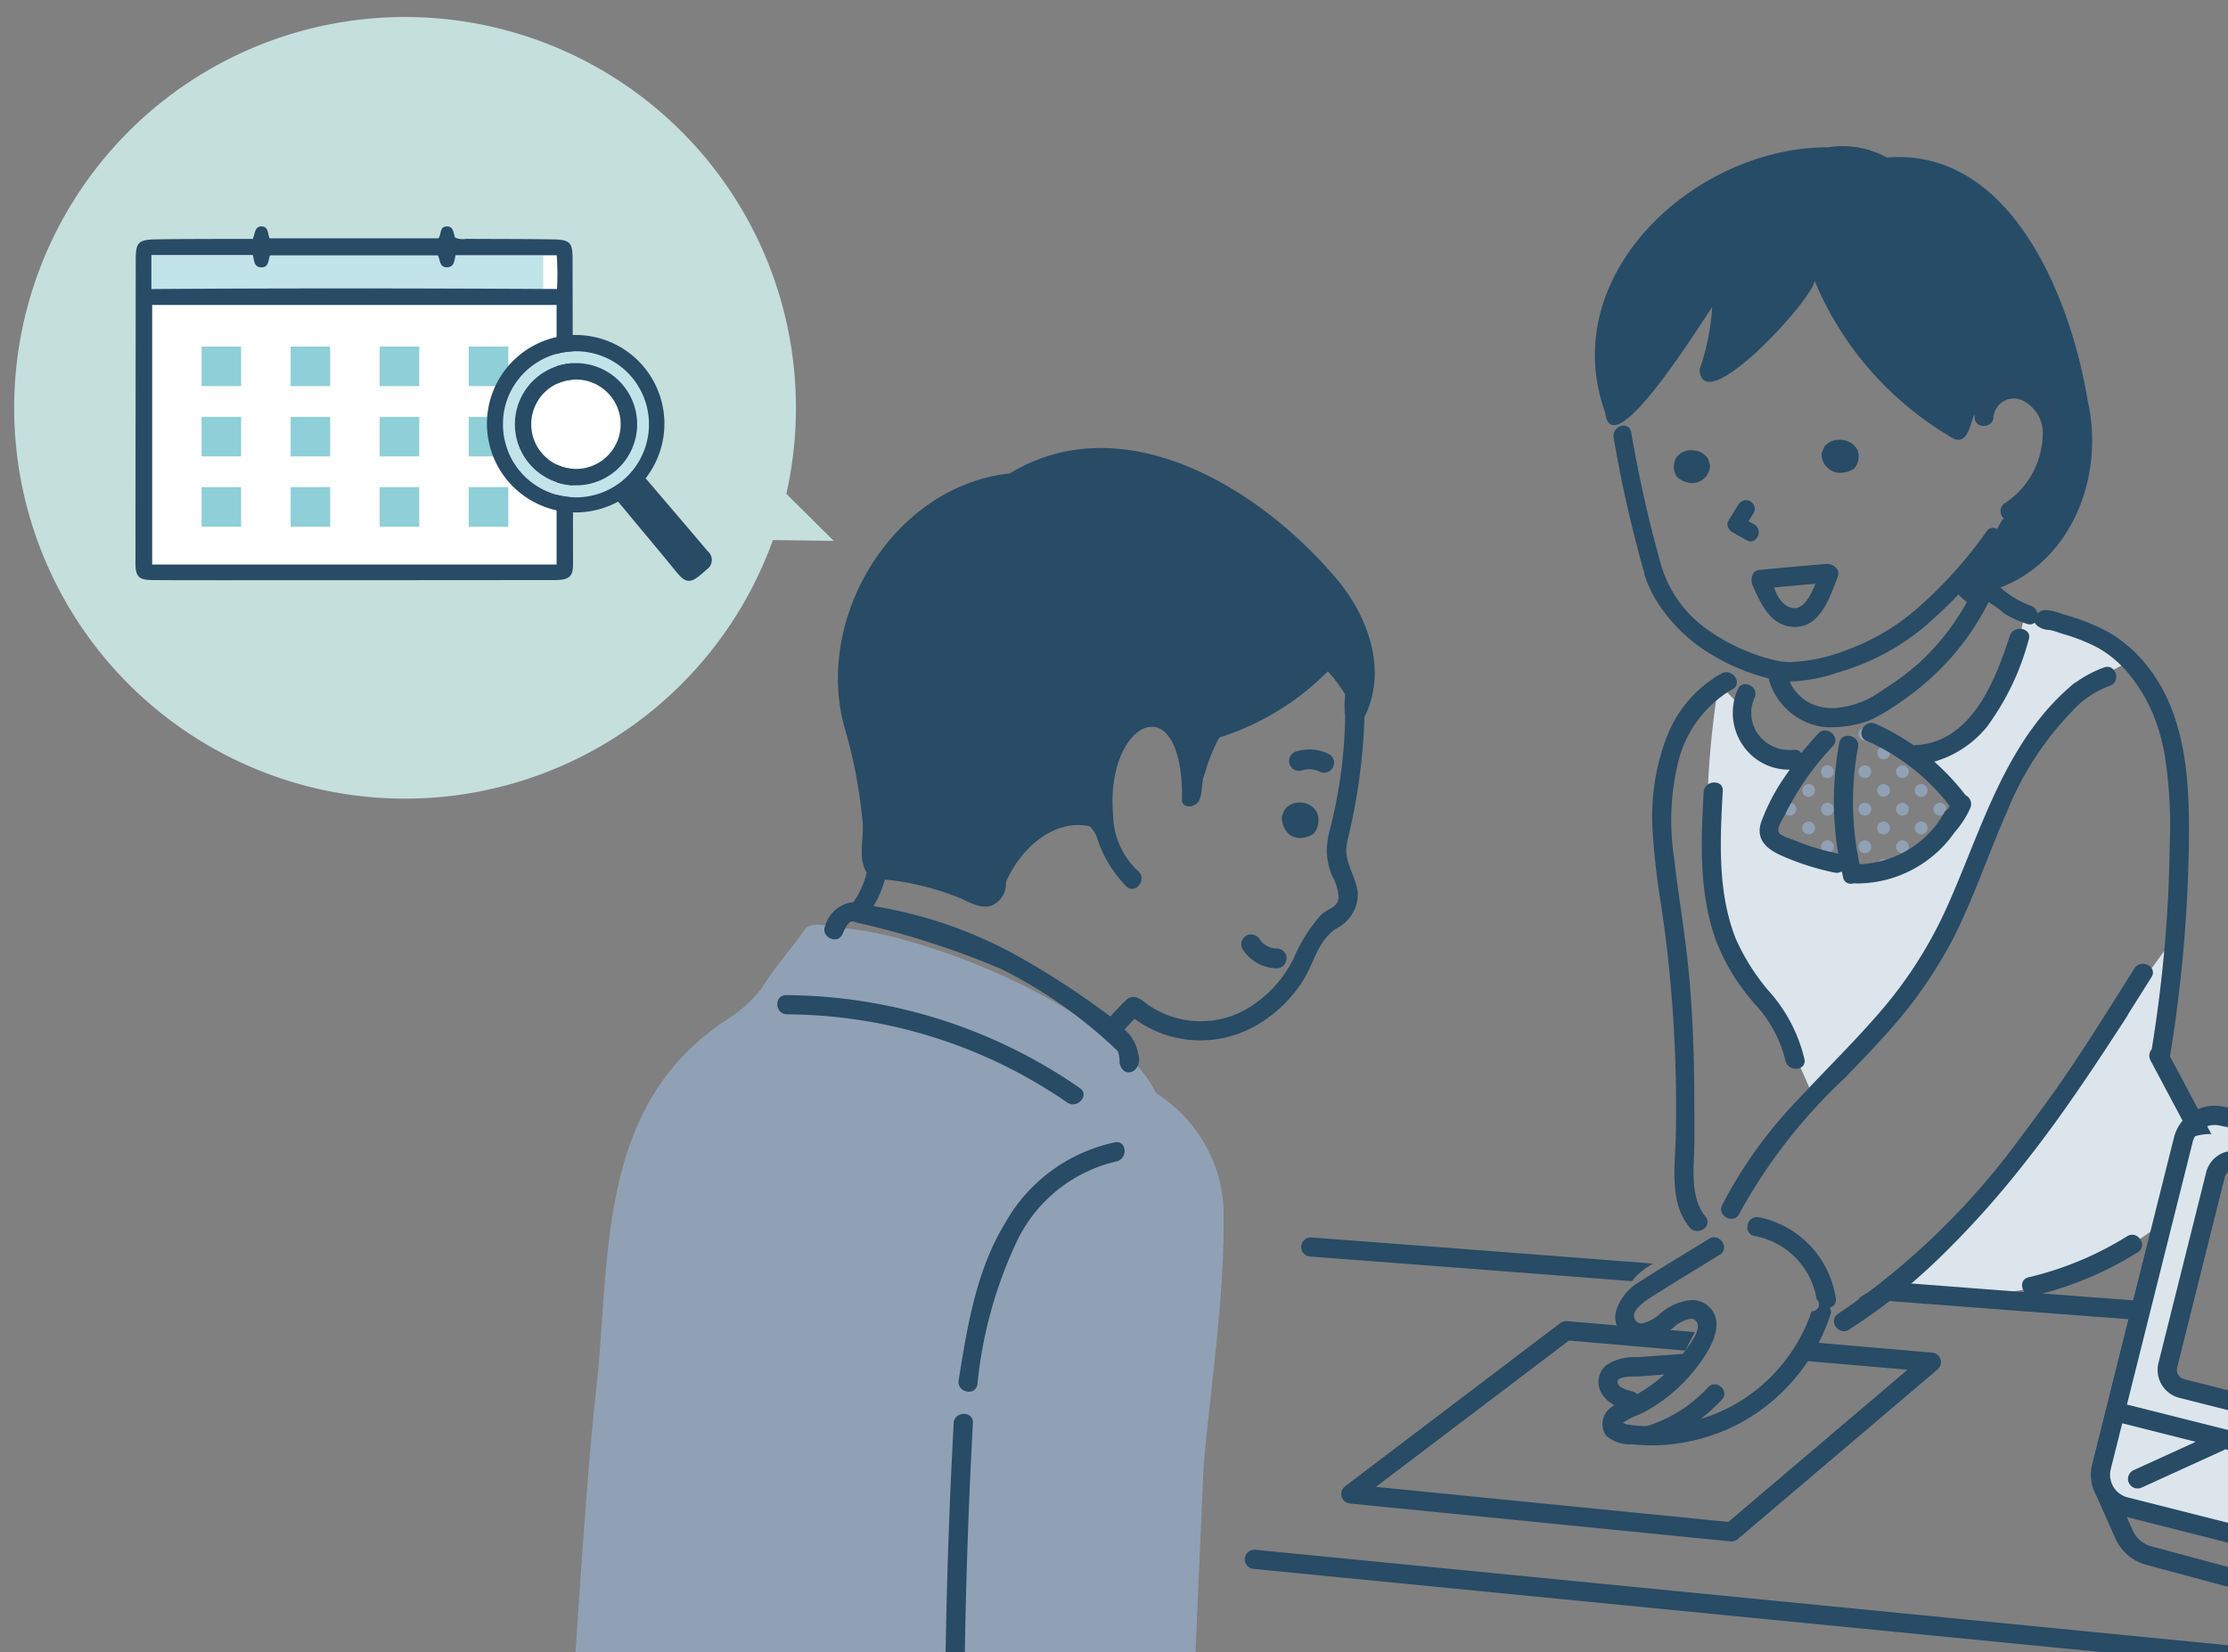<svg xmlns="http://www.w3.org/2000/svg" xmlns:xlink="http://www.w3.org/1999/xlink" width="120" height="89" viewBox="0 0 120 89">
  <rect x="0" y="0" width="120" height="89" fill="#808080" stroke="none"/>
  <defs>
    <clipPath id="clip-path">
      <rect id="長方形_767" data-name="長方形 767" width="120" height="89" transform="translate(103 92)" fill="none" stroke="#707070" stroke-width="1"/>
    </clipPath>
    <clipPath id="clip-path-2">
      <path id="パス_1082" data-name="パス 1082" d="M930.161,454.827l-3.25,4.943a5.157,5.157,0,0,0,4.24,1.572l.651.716a8.1,8.1,0,0,0,5.8-3.584l-5.062-4.325C932.792,454.428,931.328,453.557,930.161,454.827Z" transform="translate(-926.91 -454.113)" fill="none"/>
    </clipPath>
  </defs>
  <g id="マスクグループ_21" data-name="マスクグループ 21" transform="translate(-103 -92)" clip-path="url(#clip-path)">
    <g id="グループ_1114" data-name="グループ 1114" transform="translate(16894.518 -15473.322)">
      <g id="カラー" transform="translate(-16761.254 15573.194)">
        <path id="パス_1032" data-name="パス 1032" d="M272.965,590.612a7.791,7.791,0,0,0-3.633-6.187c-2.1-4.377-11.969-8.419-16.7-8.885-.554-.015-1.752-.431-2.177.008-.764,1.1-1.707,2.124-2.4,3.269a7.254,7.254,0,0,1-1.776,1.6c-6.965,4.507-6.35,12.382-7.065,19.652-.706,5.917-1.415,19.361-1.888,25.454h33.651l.909-20.934C272.283,599.935,273.051,595.3,272.965,590.612Z" transform="translate(-237.328 -533.404)" fill="#90a1b5"/>
        <path id="パス_1033" data-name="パス 1033" d="M1134.2,686.417l-9.329-1.871a1.74,1.74,0,0,0-2.031,1.284l-4.409,17.617a1.772,1.772,0,0,0,1.283,2.147l9.485,2.4a1.894,1.894,0,0,0,2.234-1.432l4.135-18.117A1.677,1.677,0,0,0,1134.2,686.417Zm-2.21,2.823-2.409,10.555a1.1,1.1,0,0,1-1.3.834l-5.526-1.4a1.032,1.032,0,0,1-.748-1.251l2.568-10.263a1.013,1.013,0,0,1,1.183-.748l5.435,1.09A.978.978,0,0,1,1131.988,689.24Z" transform="translate(-1035.508 -632.12)" fill="#dce5ec"/>
        <g id="グループ_1040" data-name="グループ 1040" transform="translate(55.637 0)">
          <g id="グループ_973" data-name="グループ 973" transform="translate(6.051 25.043)">
            <path id="パス_1034" data-name="パス 1034" d="M1015.757,591.839c.257-1.4.233-3.748,1.525-4.511l-2.067-3.835.472-6.321c-.311.508-10.749,14.709-14.828,18.458,5.93,1.384,10.007-.01,14.878-3.672C1015.745,591.919,1015.75,591.879,1015.757,591.839Z" transform="translate(-990.732 -559.339)" fill="#dce5ec"/>
            <path id="パス_1035" data-name="パス 1035" d="M911.864,388.065c-.305-.031-1.214-.43-1.511-.49-.292.884-.62,3.852-1.667,4.7-1.109,1.756-3.033,3.216-4.82,2.85l2.857,3.038s-1.176,2.249-2.455,2.737-2.068,1.124-3.243.657-4.612-1.909-4.612-1.909l1.937-3.436-.711-.742a2.66,2.66,0,0,1-2.592-2.7l-1.24-1.293c-.541,3.31-1.621,12.682,1.6,16.152,1.571,1.313,3.509,6.167,3.509,6.167l6.15-7.015s5.388-12.388,6.788-13.789a18.933,18.933,0,0,1,4.158-2.734Z" transform="translate(-893.192 -387.575)" fill="#dce5ec"/>
          </g>
          <g id="グループ_1039" data-name="グループ 1039" transform="translate(9.223 31.301)">
            <g id="グループ_1038" data-name="グループ 1038">
              <g id="グループ_1037" data-name="グループ 1037" clip-path="url(#clip-path-2)">
                <g id="グループ_974" data-name="グループ 974" transform="translate(9.36 -1.643)">
                  <rect id="長方形_684" data-name="長方形 684" width="1.429" height="1.429" transform="translate(0 1.01) rotate(-45)" fill="none"/>
                  <path id="パス_1036" data-name="パス 1036" d="M1034.089,443.825a.344.344,0,1,1-.487,0A.345.345,0,0,1,1034.089,443.825Z" transform="translate(-1032.835 -443.058)" fill="#90a1b5"/>
                </g>
                <g id="グループ_975" data-name="グループ 975" transform="translate(10.37 -0.633)">
                  <rect id="長方形_685" data-name="長方形 685" width="1.429" height="1.429" transform="translate(0 1.01) rotate(-45)" fill="none"/>
                  <path id="パス_1037" data-name="パス 1037" d="M1044.831,454.567a.344.344,0,1,1-.487,0A.344.344,0,0,1,1044.831,454.567Z" transform="translate(-1043.577 -453.8)" fill="#90a1b5"/>
                </g>
                <g id="グループ_976" data-name="グループ 976" transform="translate(7.339 -1.643)">
                  <rect id="長方形_686" data-name="長方形 686" width="1.429" height="1.429" transform="translate(0 1.01) rotate(-45)" fill="none"/>
                  <path id="パス_1038" data-name="パス 1038" d="M1012.606,443.825a.344.344,0,1,1-.487,0A.344.344,0,0,1,1012.606,443.825Z" transform="translate(-1011.352 -443.058)" fill="#90a1b5"/>
                </g>
                <g id="グループ_977" data-name="グループ 977" transform="translate(8.349 -0.633)">
                  <rect id="長方形_687" data-name="長方形 687" width="1.429" height="1.429" transform="translate(0 1.01) rotate(-45)" fill="none"/>
                  <path id="パス_1039" data-name="パス 1039" d="M1023.347,454.567a.344.344,0,1,1-.487,0A.344.344,0,0,1,1023.347,454.567Z" transform="translate(-1022.094 -453.8)" fill="#90a1b5"/>
                </g>
                <g id="グループ_978" data-name="グループ 978" transform="translate(9.36 0.377)">
                  <rect id="長方形_688" data-name="長方形 688" width="1.429" height="1.429" transform="translate(0 1.01) rotate(-45)" fill="none"/>
                  <path id="パス_1040" data-name="パス 1040" d="M1034.089,465.309a.344.344,0,1,1-.487,0A.345.345,0,0,1,1034.089,465.309Z" transform="translate(-1032.835 -464.542)" fill="#90a1b5"/>
                </g>
                <g id="グループ_979" data-name="グループ 979" transform="translate(10.37 1.388)">
                  <rect id="長方形_689" data-name="長方形 689" width="1.429" height="1.429" transform="translate(0 1.01) rotate(-45)" fill="none"/>
                  <circle id="楕円形_208" data-name="楕円形 208" cx="0.344" cy="0.344" r="0.344" transform="translate(0.666 0.666)" fill="#90a1b5"/>
                </g>
                <g id="グループ_980" data-name="グループ 980" transform="translate(5.318 -1.643)">
                  <rect id="長方形_690" data-name="長方形 690" width="1.429" height="1.429" transform="translate(0 1.01) rotate(-45)" fill="none"/>
                  <path id="パス_1041" data-name="パス 1041" d="M991.122,443.825a.344.344,0,1,1-.487,0A.345.345,0,0,1,991.122,443.825Z" transform="translate(-989.868 -443.058)" fill="#90a1b5"/>
                </g>
                <g id="グループ_981" data-name="グループ 981" transform="translate(6.329 -0.633)">
                  <rect id="長方形_691" data-name="長方形 691" width="1.429" height="1.429" transform="translate(0 1.01) rotate(-45)" fill="none"/>
                  <path id="パス_1042" data-name="パス 1042" d="M1001.864,454.567a.344.344,0,1,1-.487,0A.344.344,0,0,1,1001.864,454.567Z" transform="translate(-1000.61 -453.8)" fill="#90a1b5"/>
                </g>
                <g id="グループ_982" data-name="グループ 982" transform="translate(7.339 0.377)">
                  <rect id="長方形_692" data-name="長方形 692" width="1.429" height="1.429" transform="translate(0 1.01) rotate(-45)" fill="none"/>
                  <path id="パス_1043" data-name="パス 1043" d="M1012.606,465.309a.344.344,0,1,1-.487,0A.344.344,0,0,1,1012.606,465.309Z" transform="translate(-1011.352 -464.542)" fill="#90a1b5"/>
                </g>
                <g id="グループ_983" data-name="グループ 983" transform="translate(8.349 1.388)">
                  <rect id="長方形_693" data-name="長方形 693" width="1.429" height="1.429" transform="translate(0 1.01) rotate(-45)" fill="none"/>
                  <circle id="楕円形_209" data-name="楕円形 209" cx="0.344" cy="0.344" r="0.344" transform="translate(0.666 0.666)" fill="#90a1b5"/>
                </g>
                <g id="グループ_984" data-name="グループ 984" transform="translate(9.36 2.398)">
                  <rect id="長方形_694" data-name="長方形 694" width="1.429" height="1.429" transform="translate(0 1.01) rotate(-45)" fill="none"/>
                  <path id="パス_1044" data-name="パス 1044" d="M1034.089,486.792a.344.344,0,1,1-.487,0A.345.345,0,0,1,1034.089,486.792Z" transform="translate(-1032.835 -486.025)" fill="#90a1b5"/>
                </g>
                <g id="グループ_985" data-name="グループ 985" transform="translate(10.37 3.408)">
                  <rect id="長方形_695" data-name="長方形 695" width="1.429" height="1.429" transform="translate(0 1.01) rotate(-45)" fill="none"/>
                  <path id="パス_1045" data-name="パス 1045" d="M1044.831,497.534a.344.344,0,1,1-.487,0A.344.344,0,0,1,1044.831,497.534Z" transform="translate(-1043.577 -496.767)" fill="#90a1b5"/>
                </g>
                <g id="グループ_986" data-name="グループ 986" transform="translate(3.298 -1.643)">
                  <rect id="長方形_696" data-name="長方形 696" width="1.429" height="1.429" transform="translate(0 1.01) rotate(-45)" fill="none"/>
                  <path id="パス_1046" data-name="パス 1046" d="M969.639,443.825a.344.344,0,1,1-.487,0A.344.344,0,0,1,969.639,443.825Z" transform="translate(-968.385 -443.058)" fill="#90a1b5"/>
                </g>
                <g id="グループ_987" data-name="グループ 987" transform="translate(4.308 -0.633)">
                  <rect id="長方形_697" data-name="長方形 697" width="1.429" height="1.429" transform="translate(0 1.01) rotate(-45)" fill="none"/>
                  <path id="パス_1047" data-name="パス 1047" d="M980.38,454.567a.344.344,0,1,1-.487,0A.345.345,0,0,1,980.38,454.567Z" transform="translate(-979.127 -453.8)" fill="#90a1b5"/>
                </g>
                <g id="グループ_988" data-name="グループ 988" transform="translate(5.318 0.377)">
                  <rect id="長方形_698" data-name="長方形 698" width="1.429" height="1.429" transform="matrix(0.707, -0.707, 0.707, 0.707, 0, 1.01)" fill="none"/>
                  <circle id="楕円形_210" data-name="楕円形 210" cx="0.344" cy="0.344" r="0.344" transform="translate(0.666 0.666)" fill="#90a1b5"/>
                </g>
                <g id="グループ_989" data-name="グループ 989" transform="translate(6.329 1.388)">
                  <rect id="長方形_699" data-name="長方形 699" width="1.429" height="1.429" transform="translate(0 1.01) rotate(-45)" fill="none"/>
                  <circle id="楕円形_211" data-name="楕円形 211" cx="0.344" cy="0.344" r="0.344" transform="translate(0.666 0.666)" fill="#90a1b5"/>
                </g>
                <g id="グループ_990" data-name="グループ 990" transform="translate(7.339 2.398)">
                  <rect id="長方形_700" data-name="長方形 700" width="1.429" height="1.429" transform="translate(0 1.01) rotate(-45)" fill="none"/>
                  <path id="パス_1048" data-name="パス 1048" d="M1012.606,486.792a.344.344,0,1,1-.487,0A.344.344,0,0,1,1012.606,486.792Z" transform="translate(-1011.352 -486.025)" fill="#90a1b5"/>
                </g>
                <g id="グループ_991" data-name="グループ 991" transform="translate(8.349 3.408)">
                  <rect id="長方形_701" data-name="長方形 701" width="1.429" height="1.429" transform="translate(0 1.01) rotate(-45)" fill="none"/>
                  <path id="パス_1049" data-name="パス 1049" d="M1023.347,497.534a.344.344,0,1,1-.487,0A.344.344,0,0,1,1023.347,497.534Z" transform="translate(-1022.094 -496.767)" fill="#90a1b5"/>
                </g>
                <g id="グループ_992" data-name="グループ 992" transform="translate(9.36 4.419)">
                  <rect id="長方形_702" data-name="長方形 702" width="1.429" height="1.429" transform="translate(0 1.01) rotate(-45)" fill="none"/>
                  <path id="パス_1050" data-name="パス 1050" d="M1034.089,508.275a.344.344,0,1,1-.487,0A.345.345,0,0,1,1034.089,508.275Z" transform="translate(-1032.835 -507.509)" fill="#90a1b5"/>
                </g>
                <g id="グループ_993" data-name="グループ 993" transform="translate(10.37 5.429)">
                  <rect id="長方形_703" data-name="長方形 703" width="1.429" height="1.429" transform="translate(0 1.01) rotate(-45)" fill="none"/>
                  <path id="パス_1051" data-name="パス 1051" d="M1044.831,519.017a.344.344,0,1,1-.487,0A.344.344,0,0,1,1044.831,519.017Z" transform="translate(-1043.577 -518.25)" fill="#90a1b5"/>
                </g>
                <g id="グループ_994" data-name="グループ 994" transform="translate(1.277 -1.643)">
                  <rect id="長方形_704" data-name="長方形 704" width="1.429" height="1.429" transform="translate(0 1.01) rotate(-45)" fill="none"/>
                  <path id="パス_1052" data-name="パス 1052" d="M948.155,443.825a.344.344,0,1,1-.487,0A.344.344,0,0,1,948.155,443.825Z" transform="translate(-946.901 -443.058)" fill="#90a1b5"/>
                </g>
                <g id="グループ_995" data-name="グループ 995" transform="translate(2.287 -0.633)">
                  <rect id="長方形_705" data-name="長方形 705" width="1.429" height="1.429" transform="translate(0 1.01) rotate(-45)" fill="none"/>
                  <path id="パス_1053" data-name="パス 1053" d="M958.9,454.567a.344.344,0,1,1-.487,0A.344.344,0,0,1,958.9,454.567Z" transform="translate(-957.643 -453.8)" fill="#90a1b5"/>
                </g>
                <g id="グループ_996" data-name="グループ 996" transform="translate(3.298 0.377)">
                  <rect id="長方形_706" data-name="長方形 706" width="1.429" height="1.429" transform="translate(0 1.01) rotate(-45)" fill="none"/>
                  <path id="パス_1054" data-name="パス 1054" d="M969.639,465.309a.344.344,0,1,1-.487,0A.344.344,0,0,1,969.639,465.309Z" transform="translate(-968.385 -464.542)" fill="#90a1b5"/>
                </g>
                <g id="グループ_997" data-name="グループ 997" transform="translate(4.308 1.388)">
                  <rect id="長方形_707" data-name="長方形 707" width="1.429" height="1.429" transform="translate(0 1.01) rotate(-45)" fill="none"/>
                  <circle id="楕円形_212" data-name="楕円形 212" cx="0.344" cy="0.344" r="0.344" transform="translate(0.666 0.666)" fill="#90a1b5"/>
                </g>
                <g id="グループ_998" data-name="グループ 998" transform="translate(5.318 2.398)">
                  <rect id="長方形_708" data-name="長方形 708" width="1.429" height="1.429" transform="translate(0 1.01) rotate(-45)" fill="none"/>
                  <circle id="楕円形_213" data-name="楕円形 213" cx="0.344" cy="0.344" r="0.344" transform="translate(0.666 0.666)" fill="#90a1b5"/>
                </g>
                <g id="グループ_999" data-name="グループ 999" transform="translate(6.329 3.408)">
                  <rect id="長方形_709" data-name="長方形 709" width="1.429" height="1.429" transform="translate(0 1.01) rotate(-45)" fill="none"/>
                  <path id="パス_1055" data-name="パス 1055" d="M1001.864,497.534a.344.344,0,1,1-.487,0A.344.344,0,0,1,1001.864,497.534Z" transform="translate(-1000.61 -496.767)" fill="#90a1b5"/>
                </g>
                <g id="グループ_1000" data-name="グループ 1000" transform="translate(7.339 4.419)">
                  <rect id="長方形_710" data-name="長方形 710" width="1.429" height="1.429" transform="translate(0 1.01) rotate(-45)" fill="none"/>
                  <path id="パス_1056" data-name="パス 1056" d="M1012.606,508.275a.344.344,0,1,1-.487,0A.344.344,0,0,1,1012.606,508.275Z" transform="translate(-1011.352 -507.509)" fill="#90a1b5"/>
                </g>
                <g id="グループ_1001" data-name="グループ 1001" transform="translate(8.349 5.429)">
                  <rect id="長方形_711" data-name="長方形 711" width="1.429" height="1.429" transform="translate(0 1.01) rotate(-45)" fill="none"/>
                  <path id="パス_1057" data-name="パス 1057" d="M1023.347,519.017a.344.344,0,1,1-.487,0A.344.344,0,0,1,1023.347,519.017Z" transform="translate(-1022.094 -518.25)" fill="#90a1b5"/>
                </g>
                <g id="グループ_1002" data-name="グループ 1002" transform="translate(9.36 6.439)">
                  <rect id="長方形_712" data-name="長方形 712" width="1.429" height="1.429" transform="translate(0 1.01) rotate(-45)" fill="none"/>
                  <path id="パス_1058" data-name="パス 1058" d="M1034.089,529.759a.344.344,0,1,1-.487,0A.345.345,0,0,1,1034.089,529.759Z" transform="translate(-1032.835 -528.992)" fill="#90a1b5"/>
                </g>
                <g id="グループ_1003" data-name="グループ 1003" transform="translate(-0.744 -1.643)">
                  <rect id="長方形_713" data-name="長方形 713" width="1.429" height="1.429" transform="translate(0 1.01) rotate(-45)" fill="none"/>
                  <path id="パス_1059" data-name="パス 1059" d="M926.672,443.825a.344.344,0,1,1-.487,0A.345.345,0,0,1,926.672,443.825Z" transform="translate(-925.418 -443.058)" fill="#90a1b5"/>
                </g>
                <g id="グループ_1004" data-name="グループ 1004" transform="translate(0.267 -0.633)">
                  <rect id="長方形_714" data-name="長方形 714" width="1.429" height="1.429" transform="translate(0 1.01) rotate(-45)" fill="none"/>
                  <path id="パス_1060" data-name="パス 1060" d="M937.414,454.567a.344.344,0,1,1-.487,0A.344.344,0,0,1,937.414,454.567Z" transform="translate(-936.16 -453.8)" fill="#90a1b5"/>
                </g>
                <g id="グループ_1005" data-name="グループ 1005" transform="translate(1.277 0.377)">
                  <rect id="長方形_715" data-name="長方形 715" width="1.429" height="1.429" transform="translate(0 1.01) rotate(-45)" fill="none"/>
                  <circle id="楕円形_214" data-name="楕円形 214" cx="0.344" cy="0.344" r="0.344" transform="translate(0.666 0.666)" fill="#90a1b5"/>
                </g>
                <g id="グループ_1006" data-name="グループ 1006" transform="translate(2.287 1.388)">
                  <rect id="長方形_716" data-name="長方形 716" width="1.429" height="1.429" transform="translate(0 1.01) rotate(-45)" fill="none"/>
                  <path id="パス_1061" data-name="パス 1061" d="M958.9,476.05a.344.344,0,1,1-.487,0A.344.344,0,0,1,958.9,476.05Z" transform="translate(-957.643 -475.283)" fill="#90a1b5"/>
                </g>
                <g id="グループ_1007" data-name="グループ 1007" transform="translate(3.298 2.398)">
                  <rect id="長方形_717" data-name="長方形 717" width="1.429" height="1.429" transform="translate(0 1.01) rotate(-45)" fill="none"/>
                  <path id="パス_1062" data-name="パス 1062" d="M969.639,486.792a.344.344,0,1,1-.487,0A.344.344,0,0,1,969.639,486.792Z" transform="translate(-968.385 -486.025)" fill="#90a1b5"/>
                </g>
                <g id="グループ_1008" data-name="グループ 1008" transform="translate(4.308 3.408)">
                  <rect id="長方形_718" data-name="長方形 718" width="1.429" height="1.429" transform="translate(0 1.01) rotate(-45)" fill="none"/>
                  <path id="パス_1063" data-name="パス 1063" d="M980.38,497.534a.344.344,0,1,1-.487,0A.345.345,0,0,1,980.38,497.534Z" transform="translate(-979.127 -496.767)" fill="#90a1b5"/>
                </g>
                <g id="グループ_1009" data-name="グループ 1009" transform="translate(5.318 4.419)">
                  <rect id="長方形_719" data-name="長方形 719" width="1.429" height="1.429" transform="matrix(0.707, -0.707, 0.707, 0.707, 0, 1.01)" fill="none"/>
                  <circle id="楕円形_215" data-name="楕円形 215" cx="0.344" cy="0.344" r="0.344" transform="translate(0.666 0.666)" fill="#90a1b5"/>
                </g>
                <g id="グループ_1010" data-name="グループ 1010" transform="translate(6.329 5.429)">
                  <rect id="長方形_720" data-name="長方形 720" width="1.429" height="1.429" transform="translate(0 1.01) rotate(-45)" fill="none"/>
                  <path id="パス_1064" data-name="パス 1064" d="M1001.864,519.017a.344.344,0,1,1-.487,0A.344.344,0,0,1,1001.864,519.017Z" transform="translate(-1000.61 -518.25)" fill="#90a1b5"/>
                </g>
                <g id="グループ_1011" data-name="グループ 1011" transform="translate(7.339 6.439)">
                  <rect id="長方形_721" data-name="長方形 721" width="1.429" height="1.429" transform="translate(0 1.01) rotate(-45)" fill="none"/>
                  <path id="パス_1065" data-name="パス 1065" d="M1012.606,529.759a.344.344,0,1,1-.487,0A.345.345,0,0,1,1012.606,529.759Z" transform="translate(-1011.352 -528.992)" fill="#90a1b5"/>
                </g>
                <g id="グループ_1012" data-name="グループ 1012" transform="translate(8.349 7.45)">
                  <rect id="長方形_722" data-name="長方形 722" width="1.429" height="1.429" transform="translate(0 1.01) rotate(-45)" fill="none"/>
                  <circle id="楕円形_216" data-name="楕円形 216" cx="0.344" cy="0.344" r="0.344" transform="translate(0.666 0.666)" fill="#90a1b5"/>
                </g>
                <g id="グループ_1013" data-name="グループ 1013" transform="translate(-1.754 -0.633)">
                  <rect id="長方形_723" data-name="長方形 723" width="1.429" height="1.429" transform="translate(0 1.01) rotate(-45)" fill="none"/>
                  <path id="パス_1066" data-name="パス 1066" d="M915.93,454.567a.344.344,0,1,1-.487,0A.344.344,0,0,1,915.93,454.567Z" transform="translate(-914.676 -453.8)" fill="#90a1b5"/>
                </g>
                <g id="グループ_1014" data-name="グループ 1014" transform="translate(-0.744 0.377)">
                  <rect id="長方形_724" data-name="長方形 724" width="1.429" height="1.429" transform="translate(0 1.01) rotate(-45)" fill="none"/>
                  <circle id="楕円形_217" data-name="楕円形 217" cx="0.344" cy="0.344" r="0.344" transform="translate(0.666 0.666)" fill="#90a1b5"/>
                </g>
                <g id="グループ_1015" data-name="グループ 1015" transform="translate(0.267 1.388)">
                  <rect id="長方形_725" data-name="長方形 725" width="1.429" height="1.429" transform="translate(0 1.01) rotate(-45)" fill="none"/>
                  <path id="パス_1067" data-name="パス 1067" d="M937.414,476.05a.344.344,0,1,1-.487,0A.344.344,0,0,1,937.414,476.05Z" transform="translate(-936.16 -475.283)" fill="#90a1b5"/>
                </g>
                <g id="グループ_1016" data-name="グループ 1016" transform="translate(1.277 2.398)">
                  <rect id="長方形_726" data-name="長方形 726" width="1.429" height="1.429" transform="translate(0 1.01) rotate(-45)" fill="none"/>
                  <circle id="楕円形_218" data-name="楕円形 218" cx="0.344" cy="0.344" r="0.344" transform="translate(0.666 0.666)" fill="#90a1b5"/>
                </g>
                <g id="グループ_1017" data-name="グループ 1017" transform="translate(2.287 3.408)">
                  <rect id="長方形_727" data-name="長方形 727" width="1.429" height="1.429" transform="translate(0 1.01) rotate(-45)" fill="none"/>
                  <path id="パス_1068" data-name="パス 1068" d="M958.9,497.534a.344.344,0,1,1-.487,0A.344.344,0,0,1,958.9,497.534Z" transform="translate(-957.643 -496.767)" fill="#90a1b5"/>
                </g>
                <g id="グループ_1018" data-name="グループ 1018" transform="translate(3.298 4.419)">
                  <rect id="長方形_728" data-name="長方形 728" width="1.429" height="1.429" transform="translate(0 1.01) rotate(-45)" fill="none"/>
                  <path id="パス_1069" data-name="パス 1069" d="M969.639,508.275a.344.344,0,1,1-.487,0A.344.344,0,0,1,969.639,508.275Z" transform="translate(-968.385 -507.509)" fill="#90a1b5"/>
                </g>
                <g id="グループ_1019" data-name="グループ 1019" transform="translate(4.308 5.429)">
                  <rect id="長方形_729" data-name="長方形 729" width="1.429" height="1.429" transform="translate(0 1.01) rotate(-45)" fill="none"/>
                  <path id="パス_1070" data-name="パス 1070" d="M980.38,519.017a.344.344,0,1,1-.487,0A.345.345,0,0,1,980.38,519.017Z" transform="translate(-979.127 -518.25)" fill="#90a1b5"/>
                </g>
                <g id="グループ_1020" data-name="グループ 1020" transform="translate(5.318 6.439)">
                  <rect id="長方形_730" data-name="長方形 730" width="1.429" height="1.429" transform="matrix(0.707, -0.707, 0.707, 0.707, 0, 1.01)" fill="none"/>
                  <path id="パス_1071" data-name="パス 1071" d="M991.122,529.759a.344.344,0,1,1-.487,0A.345.345,0,0,1,991.122,529.759Z" transform="translate(-989.868 -528.992)" fill="#90a1b5"/>
                </g>
                <g id="グループ_1021" data-name="グループ 1021" transform="translate(6.329 7.45)">
                  <rect id="長方形_731" data-name="長方形 731" width="1.429" height="1.429" transform="translate(0 1.01) rotate(-45)" fill="none"/>
                  <circle id="楕円形_219" data-name="楕円形 219" cx="0.344" cy="0.344" r="0.344" transform="translate(0.666 0.666)" fill="#90a1b5"/>
                </g>
                <g id="グループ_1022" data-name="グループ 1022" transform="translate(-1.754 1.388)">
                  <rect id="長方形_732" data-name="長方形 732" width="1.429" height="1.429" transform="translate(0 1.01) rotate(-45)" fill="none"/>
                  <circle id="楕円形_220" data-name="楕円形 220" cx="0.344" cy="0.344" r="0.344" transform="translate(0.666 0.666)" fill="#90a1b5"/>
                </g>
                <g id="グループ_1023" data-name="グループ 1023" transform="translate(-0.744 2.398)">
                  <rect id="長方形_733" data-name="長方形 733" width="1.429" height="1.429" transform="translate(0 1.01) rotate(-45)" fill="none"/>
                  <circle id="楕円形_221" data-name="楕円形 221" cx="0.344" cy="0.344" r="0.344" transform="translate(0.666 0.666)" fill="#90a1b5"/>
                </g>
                <g id="グループ_1024" data-name="グループ 1024" transform="translate(0.267 3.408)">
                  <rect id="長方形_734" data-name="長方形 734" width="1.429" height="1.429" transform="translate(0 1.01) rotate(-45)" fill="none"/>
                  <path id="パス_1072" data-name="パス 1072" d="M937.414,497.534a.344.344,0,1,1-.487,0A.344.344,0,0,1,937.414,497.534Z" transform="translate(-936.16 -496.767)" fill="#90a1b5"/>
                </g>
                <g id="グループ_1025" data-name="グループ 1025" transform="translate(1.277 4.419)">
                  <rect id="長方形_735" data-name="長方形 735" width="1.429" height="1.429" transform="translate(0 1.01) rotate(-45)" fill="none"/>
                  <circle id="楕円形_222" data-name="楕円形 222" cx="0.344" cy="0.344" r="0.344" transform="translate(0.666 0.666)" fill="#90a1b5"/>
                </g>
                <g id="グループ_1026" data-name="グループ 1026" transform="translate(2.287 5.429)">
                  <rect id="長方形_736" data-name="長方形 736" width="1.429" height="1.429" transform="translate(0 1.01) rotate(-45)" fill="none"/>
                  <path id="パス_1073" data-name="パス 1073" d="M958.9,519.017a.344.344,0,1,1-.487,0A.344.344,0,0,1,958.9,519.017Z" transform="translate(-957.643 -518.25)" fill="#90a1b5"/>
                </g>
                <g id="グループ_1027" data-name="グループ 1027" transform="translate(3.298 6.439)">
                  <rect id="長方形_737" data-name="長方形 737" width="1.429" height="1.429" transform="translate(0 1.01) rotate(-45)" fill="none"/>
                  <path id="パス_1074" data-name="パス 1074" d="M969.639,529.759a.344.344,0,1,1-.487,0A.345.345,0,0,1,969.639,529.759Z" transform="translate(-968.385 -528.992)" fill="#90a1b5"/>
                </g>
                <g id="グループ_1028" data-name="グループ 1028" transform="translate(4.308 7.45)">
                  <rect id="長方形_738" data-name="長方形 738" width="1.429" height="1.429" transform="translate(0 1.01) rotate(-45)" fill="none"/>
                  <circle id="楕円形_223" data-name="楕円形 223" cx="0.344" cy="0.344" r="0.344" transform="translate(0.666 0.666)" fill="#90a1b5"/>
                </g>
                <g id="グループ_1029" data-name="グループ 1029" transform="translate(-1.754 3.408)">
                  <rect id="長方形_739" data-name="長方形 739" width="1.429" height="1.429" transform="translate(0 1.01) rotate(-45)" fill="none"/>
                  <path id="パス_1075" data-name="パス 1075" d="M915.93,497.534a.344.344,0,1,1-.487,0A.344.344,0,0,1,915.93,497.534Z" transform="translate(-914.676 -496.767)" fill="#90a1b5"/>
                </g>
                <g id="グループ_1030" data-name="グループ 1030" transform="translate(-0.744 4.419)">
                  <rect id="長方形_740" data-name="長方形 740" width="1.429" height="1.429" transform="translate(0 1.01) rotate(-45)" fill="none"/>
                  <circle id="楕円形_224" data-name="楕円形 224" cx="0.344" cy="0.344" r="0.344" transform="translate(0.666 0.666)" fill="#90a1b5"/>
                </g>
                <g id="グループ_1031" data-name="グループ 1031" transform="translate(0.267 5.429)">
                  <rect id="長方形_741" data-name="長方形 741" width="1.429" height="1.429" transform="translate(0 1.01) rotate(-45)" fill="none"/>
                  <path id="パス_1076" data-name="パス 1076" d="M937.414,519.017a.344.344,0,1,1-.487,0A.344.344,0,0,1,937.414,519.017Z" transform="translate(-936.16 -518.25)" fill="#90a1b5"/>
                </g>
                <g id="グループ_1032" data-name="グループ 1032" transform="translate(1.277 6.439)">
                  <rect id="長方形_742" data-name="長方形 742" width="1.429" height="1.429" transform="translate(0 1.01) rotate(-45)" fill="none"/>
                  <path id="パス_1077" data-name="パス 1077" d="M948.155,529.759a.344.344,0,1,1-.487,0A.345.345,0,0,1,948.155,529.759Z" transform="translate(-946.901 -528.992)" fill="#90a1b5"/>
                </g>
                <g id="グループ_1033" data-name="グループ 1033" transform="translate(2.287 7.45)">
                  <rect id="長方形_743" data-name="長方形 743" width="1.429" height="1.429" transform="translate(0 1.01) rotate(-45)" fill="none"/>
                  <path id="パス_1078" data-name="パス 1078" d="M958.9,540.5a.344.344,0,1,1-.487,0A.344.344,0,0,1,958.9,540.5Z" transform="translate(-957.643 -539.734)" fill="#90a1b5"/>
                </g>
                <g id="グループ_1034" data-name="グループ 1034" transform="translate(-1.754 5.429)">
                  <rect id="長方形_744" data-name="長方形 744" width="1.429" height="1.429" transform="translate(0 1.01) rotate(-45)" fill="none"/>
                  <path id="パス_1079" data-name="パス 1079" d="M915.93,519.017a.344.344,0,1,1-.487,0A.344.344,0,0,1,915.93,519.017Z" transform="translate(-914.676 -518.25)" fill="#90a1b5"/>
                </g>
                <g id="グループ_1035" data-name="グループ 1035" transform="translate(-0.744 6.439)">
                  <rect id="長方形_745" data-name="長方形 745" width="1.429" height="1.429" transform="translate(0 1.01) rotate(-45)" fill="none"/>
                  <path id="パス_1080" data-name="パス 1080" d="M926.672,529.759a.344.344,0,1,1-.487,0A.345.345,0,0,1,926.672,529.759Z" transform="translate(-925.418 -528.992)" fill="#90a1b5"/>
                </g>
                <g id="グループ_1036" data-name="グループ 1036" transform="translate(0.267 7.45)">
                  <rect id="長方形_746" data-name="長方形 746" width="1.429" height="1.429" transform="translate(0 1.01) rotate(-45)" fill="none"/>
                  <path id="パス_1081" data-name="パス 1081" d="M937.414,540.5a.344.344,0,1,1-.487,0A.344.344,0,0,1,937.414,540.5Z" transform="translate(-936.16 -539.734)" fill="#90a1b5"/>
                </g>
              </g>
            </g>
          </g>
          <path id="パス_1083" data-name="パス 1083" d="M855.405,135.063c-.9-5.492-4.1-13.669-10.826-13.127a4.912,4.912,0,0,0-3.151-.55c-7.136-.028-14.7,6.835-12.018,14.291.364,3.009,5.234-4.965,5.763-5.677a12.64,12.64,0,0,1-.679,3.358c.143,2.719,6.064-3.736,6.2-4.773a17.56,17.56,0,0,0,7.225,8.34c.907.672,1.1-.372,1.32-1.027,1.658-2.709,5.018-1.854,4.256,1.5a5.411,5.411,0,0,1-2.7,4.058,22.342,22.342,0,0,1-2.13,3.213c.354.385.394.415.765.784C854.187,144.574,856.4,139.48,855.405,135.063Z" transform="translate(-828.856 -121.323)" fill="#274c68"/>
        </g>
      </g>
      <g id="アウトライン" transform="translate(-16749.652 15585.77)">
        <g id="グループ_1042" data-name="グループ 1042" transform="translate(0 3.684)">
          <path id="パス_1084" data-name="パス 1084" d="M377.012,615.945a28.048,28.048,0,0,0-15.822-5.006c-.667,0-.61,1.03.053,1.034a26.844,26.844,0,0,1,15.086,4.749C376.869,617.1,377.56,616.325,377.012,615.945Z" transform="translate(-360.717 -581.464)" fill="#284b66"/>
          <path id="パス_1085" data-name="パス 1085" d="M472.94,696.579a8.9,8.9,0,0,0-5.922,4.355c-1.553,2.542-2.036,5.574-2.5,8.467-.1.657.907.873,1.012.214a23.34,23.34,0,0,1,2.194-7.85,7.939,7.939,0,0,1,5.265-4.153C473.642,697.5,473.594,696.464,472.94,696.579Z" transform="translate(-454.751 -659.175)" fill="#284b66"/>
          <path id="パス_1086" data-name="パス 1086" d="M457.1,855.951q-.63,11.623-.429,23.269a.518.518,0,0,0,1.035-.008q-.2-11.638.429-23.269C458.169,855.284,457.134,855.3,457.1,855.951Z" transform="translate(-447.6 -803.423)" fill="#284b66"/>
          <g id="グループ_1041" data-name="グループ 1041" transform="translate(24.982 16.241)">
            <path id="パス_1087" data-name="パス 1087" d="M655.87,469.137a2.37,2.37,0,0,0-1.793-.129.534.534,0,0,0,.336,1.013,1.265,1.265,0,0,1,.978.07A.534.534,0,0,0,655.87,469.137Z" transform="translate(-651.146 -468.89)" fill="#284b66"/>
            <path id="パス_1088" data-name="パス 1088" d="M628.258,575.543a1.123,1.123,0,0,1-.926-.475.549.549,0,0,0-.72-.227.538.538,0,0,0-.227.72,2.22,2.22,0,0,0,1.821,1.049A.534.534,0,0,0,628.258,575.543Z" transform="translate(-626.319 -564.821)" fill="#284b66"/>
            <path id="パス_1089" data-name="パス 1089" d="M650.612,499.277l-.036,0a.984.984,0,0,0-.854.373l-.005,0-.158.4,0,.027c.052.651.391,1.064.906,1.106l.03,0a1.33,1.33,0,0,0,.774-.226l.019-.012.013-.02a1.132,1.132,0,0,0,.17-1.083A1,1,0,0,0,650.612,499.277Z" transform="translate(-647.374 -496.415)" fill="#284b66"/>
          </g>
          <path id="パス_1090" data-name="パス 1090" d="M415.7,315.71a3.523,3.523,0,0,1,.091-.522,31.871,31.871,0,0,0,.883-6.522c1.211-2.41.276-5.2-1.309-7.2-4.055-4.961-11.561-9.7-17.8-5.912-6.292.67-10.647,7.884-8.838,13.879a26.282,26.282,0,0,1,.89,4.634c.172.947-.282,2.164.248,2.984a4.659,4.659,0,0,1-.715,1.592,1.774,1.774,0,0,0-1.517,1.263c-.279.6.645,1.07.925.464.1-.217.337-.846.67-.647a45.976,45.976,0,0,1,7.847,2.509,25.21,25.21,0,0,1,6.318,4.447,1.694,1.694,0,0,1,.089.636c.224.93,1.3.456,1-.522a2.206,2.206,0,0,0-.73-1.284c.174-.2.351-.391.536-.578a6.009,6.009,0,0,0,6.505.385,7.251,7.251,0,0,0,2.532-2.384c.444-.673.658-1.47,1.107-2.141a2.658,2.658,0,0,1,.732-.728,2.083,2.083,0,0,0,1.153-1.866C416.257,317.327,415.631,316.6,415.7,315.71Zm-.416,2.676c-.056.527-.457.578-.815.834a1.3,1.3,0,0,0-.173.158,8.456,8.456,0,0,0-1.434,2.294,6.456,6.456,0,0,1-2.047,2.412,4.981,4.981,0,0,1-6.1-.136.525.525,0,0,0-.2-.111.536.536,0,0,0-.677.087q-.447.423-.851.884a44.4,44.4,0,0,0-4.854-3.184,23.845,23.845,0,0,0-7.9-2.764,5.644,5.644,0,0,0,.608-1.434,14.714,14.714,0,0,1,3.978.972c.534.222,1.142.624,1.745.44a1.269,1.269,0,0,0,.8-1.269c.725-1.7,2.479-3.422,4.5-3.017a1.574,1.574,0,0,1,.381.552,6.625,6.625,0,0,0,1.588,2.676c.462.478,1.144-.3.683-.777a4.211,4.211,0,0,1-1.38-3.045c-.452-5.109,3.837-7.18,3.711-.71.179.379.706.265.9-.037.232-.418.114-1.053.334-1.5a8.456,8.456,0,0,1,.778-1.933,14.319,14.319,0,0,0,5.842-3.564,7.777,7.777,0,0,1,.928,1.235c0,.046,0,.091,0,.137a4.516,4.516,0,0,0,.007,1.066,26.061,26.061,0,0,1-.792,5.96,5.017,5.017,0,0,0-.2,1.306,3.905,3.905,0,0,0,.273,1.28A2.738,2.738,0,0,1,415.28,318.386Z" transform="translate(-385.05 -294.18)" fill="#284b66"/>
        </g>
        <g id="グループ_1044" data-name="グループ 1044" transform="translate(25.178 39.119)">
          <path id="パス_1091" data-name="パス 1091" d="M702.108,803.9c.033-.068.066-.136.1-.2.1-.2.21-.4.314-.6.034-.064.066-.128.1-.192l-6.889-.594a.516.516,0,0,0-.356.1l-11.6,8.8a.516.516,0,0,0,.26.924l20.507,2.041.051,0a.516.516,0,0,0,.334-.122l10.762-9.141a.516.516,0,0,0-.29-.907l-7.1-.612a1.344,1.344,0,0,1-.3,1.01l6.074.524-9.653,8.2-18.981-1.89,10.4-7.882Z" transform="translate(-678.379 -790.712)" fill="#284b66"/>
          <path id="パス_1092" data-name="パス 1092" d="M992.2,698.336a2.28,2.28,0,0,0,.224,1.671l1.022,2.3a2.55,2.55,0,0,0,1.674,1.433l9.711,2.615.018,0a3.273,3.273,0,0,0,1.412.009.52.52,0,0,0,.132-.048l3.619-1.909a3.848,3.848,0,0,0,2.047-3.278l.506-16.251c0-.005,0-.011,0-.016a3.04,3.04,0,0,0-1.466-2.592l-1.667-1h0a2.193,2.193,0,0,0-.87-.348l-9.32-1.87a2.255,2.255,0,0,0-2.634,1.665l-2.2,8.773c-4.448-.332-8.895-.672-13.308-1.011a1.265,1.265,0,0,1-.217.156c-.436.247-.872.492-1.293.762,4.825.372,9.694.744,14.564,1.108Zm1.979.986a.517.517,0,0,0,.685.256l4.4-2.007a.516.516,0,0,0,.1-.063l6.371,1.6-.537,2.354a1.383,1.383,0,0,1-1.614,1.043l-9.474-2.4a1.256,1.256,0,0,1-.908-1.52l.619-2.472,3.958,1-3.346,1.527A.517.517,0,0,0,994.177,699.323Zm17.354-14.463-.506,16.242a2.812,2.812,0,0,1-1.5,2.395l-3.553,1.874a2.231,2.231,0,0,1-.887-.017l-9.7-2.612a1.52,1.52,0,0,1-1-.854l-.322-.724,9.272,2.349.021,0a2.378,2.378,0,0,0,.488.05,2.427,2.427,0,0,0,2.356-1.874l4.135-18.117a2.18,2.18,0,0,0,.054-.518l.172.1A2,2,0,0,1,1011.532,684.86Zm-13.921-3.89a1.221,1.221,0,0,1,1.427-.9l9.329,1.871.02,0a1.16,1.16,0,0,1,.947,1.4l-3.368,14.755-11.893-2.99Z" transform="translate(-946.561 -679.009)" fill="#284b66"/>
          <path id="パス_1093" data-name="パス 1093" d="M1152.288,718.2l5.526,1.4.021,0a1.6,1.6,0,0,0,.328.034,1.631,1.631,0,0,0,1.584-1.26l2.409-10.555a1.494,1.494,0,0,0-1.209-1.807l-5.426-1.088a1.529,1.529,0,0,0-1.786,1.129l-2.568,10.263A1.552,1.552,0,0,0,1152.288,718.2Zm-.119-1.627,2.568-10.263a.5.5,0,0,1,.579-.366l5.435,1.09.02,0a.46.46,0,0,1,.375.557l-2.409,10.555a.589.589,0,0,1-.682.445l-5.513-1.4A.515.515,0,0,1,1152.169,716.577Z" transform="translate(-1101.954 -702.467)" fill="#284b66"/>
          <g id="グループ_1043" data-name="グループ 1043" transform="translate(0 7.095)">
            <path id="パス_1094" data-name="パス 1094" d="M661.484,755.468c5.754.432,11.592.881,17.32,1.324a1.554,1.554,0,0,1,.127-.166,3.8,3.8,0,0,1,1-.781c-6.064-.469-12.266-.947-18.374-1.406a.516.516,0,1,0-.077,1.028Z" transform="translate(-657.94 -754.438)" fill="#284b66"/>
            <path id="パス_1095" data-name="パス 1095" d="M1333.477,806.752l-2.933-.247a.517.517,0,1,0-.087,1.031l2.933.247.044,0a.517.517,0,0,0,.043-1.033Z" transform="translate(-1263.994 -801.606)" fill="#284b66"/>
            <path id="パス_1096" data-name="パス 1096" d="M693.94,939.679,628.97,933.3a.517.517,0,1,0-.1,1.03l64.97,6.376.051,0a.517.517,0,0,0,.05-1.032Z" transform="translate(-628.402 -916.477)" fill="#284b66"/>
          </g>
        </g>
        <g id="グループ_1046" data-name="グループ 1046" transform="translate(44.237 0)">
          <path id="パス_1097" data-name="パス 1097" d="M901.718,449.247h0a.453.453,0,0,0,.419-.278,29.245,29.245,0,0,1,5.689-7.315c.713-.739,1.45-1.5,2.141-2.274a24.432,24.432,0,0,0,3.688-5.229c.672-1.323,1.229-2.726,1.768-4.082.345-.869.7-1.767,1.086-2.638a16.858,16.858,0,0,1,3.986-5.96,5.4,5.4,0,0,1,1.61-.944c.624-.23.3-1.213-.326-.982a6.339,6.339,0,0,0-1.512.8.534.534,0,0,0-.127.079c-.077.064-.151.129-.226.194l-.018.015-.018.017c-2.71,2.39-4.064,5.738-5.373,8.979-.377.933-.767,1.9-1.184,2.825a23.061,23.061,0,0,1-3.647,5.7c-.851.984-1.767,1.936-2.653,2.857-.56.582-1.139,1.183-1.695,1.786a24.13,24.13,0,0,0-4.11,5.71.468.468,0,0,0,.016.474A.6.6,0,0,0,901.718,449.247Z" transform="translate(-894.563 -404.037)" fill="#284b66"/>
          <path id="パス_1098" data-name="パス 1098" d="M981.572,592.435a.556.556,0,0,0,.056-.112l1.253-1.988c.355-.564-.572-1.023-.925-.464-1.344,2.132-2.658,4.27-4.105,6.336q-.9,1.279-1.845,2.522a39.872,39.872,0,0,1-10,9.74.448.448,0,0,0-.208.528.561.561,0,0,0,.511.415.513.513,0,0,0,.276-.086,31.043,31.043,0,0,0,4.792-3.787,50.351,50.351,0,0,0,4.652-5.17C978.046,597.827,979.808,595.152,981.572,592.435Z" transform="translate(-953.105 -558.145)" fill="#284b66"/>
          <path id="パス_1099" data-name="パス 1099" d="M869.466,315.291l.009-.035c0-.018.009-.036.012-.056a77.454,77.454,0,0,0,1-11.27c.048-3.205-.076-6.851-2.16-9.556a7.36,7.36,0,0,0-2.177-1.93,11.1,11.1,0,0,0-2.335-.929c-.066-.02-.138-.044-.212-.069a2.756,2.756,0,0,0-.81-.184.568.568,0,0,0-.462.188.516.516,0,0,0-.356-.426,5.007,5.007,0,0,1-1.489-.853,1.344,1.344,0,0,0-1.4-.308.555.555,0,0,0-.1.062c-.084-.074-.162-.152-.238-.233a24.038,24.038,0,0,0,1.584-1.995c.371-.523-.358-1.209-.734-.679a23.707,23.707,0,0,1-3.806,4.208l0-.005a11.393,11.393,0,0,1-1.14.875,12.011,12.011,0,0,1-2.69,1.349,8.974,8.974,0,0,1-2.929.614l-.122,0a4.105,4.105,0,0,1-.542-.059.624.624,0,0,0-.07-.012,10.516,10.516,0,0,1-3.977-1.853,6.468,6.468,0,0,1-2.251-3.274,69.944,69.944,0,0,1-1.619-7.179c-.11-.644-1.055-.348-.946.29a70,70,0,0,0,1.664,7.339l-.014.008q.045.142.1.283l.028.1a.546.546,0,0,0,.067.148,6.048,6.048,0,0,0,.365.748,8.782,8.782,0,0,0,3.2,3.139,11.169,11.169,0,0,0,2.934,1.2,3.56,3.56,0,0,0,2.406,2.5,2.875,2.875,0,0,0,.993.132,5.946,5.946,0,0,0,2.01-.351,10.643,10.643,0,0,0,1.774-1.057,14.775,14.775,0,0,0,1.642-1.312,13.943,13.943,0,0,0,2.884-3.742c.048-.091.094-.184.141-.276a5.983,5.983,0,0,1,.835.606,5.509,5.509,0,0,0,1.239.566.4.4,0,0,0,.416-.074.3.3,0,0,0,.024.062.964.964,0,0,0,.716.334,2.157,2.157,0,0,1,.439.11l.358.116a9.806,9.806,0,0,1,1.881.749,6.1,6.1,0,0,1,1.5,1.223,8.7,8.7,0,0,1,1.829,3.454c.082.284.152.576.211.868a24.1,24.1,0,0,1,.312,4.973c-.023,1.79-.106,3.556-.249,5.248-.161,1.909-.4,3.867-.718,5.819l0,.023-.015.019a.535.535,0,0,0-.052.6l2.215,4.159a1.275,1.275,0,0,1,.289-.114,2.836,2.836,0,0,1,.77-.084ZM856,294.071a14.53,14.53,0,0,1-1.957,1.462,5.016,5.016,0,0,1-2.531,1,2.761,2.761,0,0,1-1.531-.315,2.485,2.485,0,0,1-1-1.114l.1,0a8.63,8.63,0,0,0,2.506-.485l.133-.039a12.666,12.666,0,0,0,3.323-1.534c.312-.2.611-.42.9-.645a.54.54,0,0,0,.056-.04l.042-.035c.13-.1.258-.208.383-.316l-.005-.007q.866-.753,1.66-1.583a4.058,4.058,0,0,0,.453.407A13.02,13.02,0,0,1,856,294.071Z" transform="translate(-838.699 -278.843)" fill="#284b66"/>
          <path id="パス_1100" data-name="パス 1100" d="M865.674,422.563a.545.545,0,0,0-.262.07,6.653,6.653,0,0,0-3,3.563,11.98,11.98,0,0,0-.721,4.721,38.113,38.113,0,0,0,.452,4.083c.095.642.193,1.306.273,1.961.243,1.994.408,4.025.49,6.036q.091,2.241.047,4.484c-.031,1.638-.389,3.626.74,4.991.42.508,1.285-.061.86-.575-.9-1.084-.6-2.805-.6-4.109,0-1.791,0-3.583-.067-5.374-.044-1.2-.115-2.4-.23-3.6q-.025-.263-.053-.527c-.106-1.023-.252-2.058-.394-3.059-.123-.865-.249-1.758-.349-2.642a13.354,13.354,0,0,1,.238-5.255A6.259,6.259,0,0,1,866,423.483a.4.4,0,0,0,.224-.477A.6.6,0,0,0,865.674,422.563Z" transform="translate(-858.795 -406.804)" fill="#284b66"/>
          <path id="パス_1101" data-name="パス 1101" d="M891.2,486.2a.421.421,0,0,0-.1-.325.47.47,0,0,0-.343-.131.562.562,0,0,0-.586.529c-.131,2.49-.279,5.313.638,7.906a11.023,11.023,0,0,0,1.909,3.249l.153.19a6.845,6.845,0,0,1,1.7,3.075.558.558,0,0,0,.574.469h0a.493.493,0,0,0,.38-.155.412.412,0,0,0,.08-.348,8.375,8.375,0,0,0-1.972-3.736,11.7,11.7,0,0,1-1.729-2.758c-.99-2.517-.846-5.256-.706-7.905Z" transform="translate(-884.517 -464.039)" fill="#284b66"/>
          <path id="パス_1102" data-name="パス 1102" d="M843.478,739.517a.456.456,0,0,0,.244-.138.42.42,0,0,0,.086-.351,5.238,5.238,0,0,0-4.147-4.376.588.588,0,0,0-.109-.01.518.518,0,0,0-.5.5.456.456,0,0,0,.39.522,4.138,4.138,0,0,1,3.332,3.4.369.369,0,0,1-.265.65,9.142,9.142,0,0,1-3.759,4.792,9.045,9.045,0,0,1-2.227,1.014,8.721,8.721,0,0,0,1.155-1.046c.434-.471-.313-1.13-.748-.658a7.546,7.546,0,0,1-3.308,2.091c-.154,0-.3-.01-.437-.02-.094-.007-.2-.018-.321-.032q-.159-.019-.318-.044l-.016,0-.014-.007-.172-.08.141-.093a3.6,3.6,0,0,1,.576-.285c.127-.054.246-.1.355-.16a8.325,8.325,0,0,0,1.345-.87,9.158,9.158,0,0,0,2.05-2.284c.409-.648.972-1.843.147-2.576a1.321,1.321,0,0,0-.9-.343,2.96,2.96,0,0,0-1.633.669l-.082.065a2.013,2.013,0,0,1-.992.525.389.389,0,0,1-.292-.119.4.4,0,0,1-.117-.332c.049-.408.7-.822.915-.959.82-.521,1.662-1.038,2.476-1.537q.616-.377,1.229-.756a.441.441,0,0,0,.21-.52.569.569,0,0,0-.516-.419.518.518,0,0,0-.274.083q-.617.382-1.237.759c-.834.51-1.7,1.037-2.532,1.575a2.766,2.766,0,0,0-1.261,1.639,1.332,1.332,0,0,0,.274,1.071,1.2,1.2,0,0,0,1,.521,3.406,3.406,0,0,0,1.879-.822l.009-.007a1.791,1.791,0,0,1,.888-.428.349.349,0,0,1,.321.18c.205.362-.183.964-.634,1.56l-.064.085-.017.021-.036.048-2.146.156c-.108.008-.219.014-.331.019a2.753,2.753,0,0,0-1.619.411,1.178,1.178,0,0,0-.287,1.523,1.526,1.526,0,0,0,.569.571l.121.073-.114.084a1.47,1.47,0,0,0-.159.133,1.087,1.087,0,0,0-.175,1.426,1.89,1.89,0,0,0,1.371.473l.139.012c.326.029.651.044.964.044h0a9.579,9.579,0,0,0,1.078-.06,10.418,10.418,0,0,0,3.605-1.1,10.281,10.281,0,0,0,4.93-5.876.405.405,0,0,0-.038-.379Zm-11.419,3.978c.032-.211.4-.257,1.026-.267.056,0,.1,0,.125,0l1.365-.1-.219.186a8.042,8.042,0,0,1-1.185.834l-.056.032-.05-.04a.557.557,0,0,0-.2-.1l-.054-.014C832.555,743.955,832.01,743.812,832.059,743.495Z" transform="translate(-831.036 -689.529)" fill="#284b66"/>
          <path id="パス_1103" data-name="パス 1103" d="M908.968,401.066a.6.6,0,0,0-.484-.267.431.431,0,0,0-.4.282,3.1,3.1,0,0,0,.234,2.958,2.986,2.986,0,0,0,2.507,1.368h.055q-.1.144-.2.291a10.845,10.845,0,0,0-1.341,2.546c-.252.784.1,1.358,1.111,1.8a14.2,14.2,0,0,0,2.839.909.582.582,0,0,0,.118.013.466.466,0,0,0,.177-.034l.1-.042.042.187c.01.045.02.09.031.135a.407.407,0,0,0,.413.342.568.568,0,0,0,.146-.02l.02-.005.021,0a.614.614,0,0,0,.1.01h.064a6.433,6.433,0,0,0,5.243-2.761l0,0,0,0a5.117,5.117,0,0,0,.833-1.283.529.529,0,0,0-.227-.7l-.019-.01-.013-.017a12.679,12.679,0,0,0-1.674-1.792,5.677,5.677,0,0,0,2.848-1.889,13.952,13.952,0,0,0,2.24-4.687.406.406,0,0,0-.038-.379.536.536,0,0,0-.435-.2.555.555,0,0,0-.544.381c-.681,2.042-1.944,5.829-5.191,5.888a12.244,12.244,0,0,0-2.046-1.155.544.544,0,0,0-.221-.049.563.563,0,0,0-.521.456.433.433,0,0,0,.27.513,11.5,11.5,0,0,1,4.433,3.459l.039.05-.05.087-.031.054-.012.02-.02.012a.524.524,0,0,0-.191.2c-.068.124-.146.25-.234.382a.664.664,0,0,0-.053.079,5.467,5.467,0,0,1-4.184,2.3l-.08,0-.017-.079a16.062,16.062,0,0,1-.066-6.223.485.485,0,0,0-.1-.411.59.59,0,0,0-.445-.2.454.454,0,0,0-.468.392,17.328,17.328,0,0,0-.077,5.82l.021.135-.134-.029a12.562,12.562,0,0,1-2.139-.656c-.032-.013-.085-.032-.15-.054-.466-.163-.728-.278-.782-.421-.073-.193.072-.472.254-.789.034-.058.063-.109.082-.148a15.12,15.12,0,0,1,2.579-3.694.438.438,0,0,0,.1-.5.59.59,0,0,0-.518-.348.494.494,0,0,0-.363.167q-.476.5-.915,1.061a.421.421,0,0,0-.362-.183c-.02,0-.04,0-.061,0-.073.007-.146.011-.218.011h0a2.062,2.062,0,0,1-1.739-.93,1.953,1.953,0,0,1-.136-1.887A.49.49,0,0,0,908.968,401.066Z" transform="translate(-900.589 -384.395)" fill="#284b66"/>
          <path id="パス_1104" data-name="パス 1104" d="M1079.146,744.849a17.672,17.672,0,0,1-5.307,2.211c-.648.154-.318,1.135.326.982a18.567,18.567,0,0,0,5.557-2.333C1080.286,745.356,1079.711,744.5,1079.146,744.849Z" transform="translate(-1050.683 -698.701)" fill="#284b66"/>
          <path id="パス_1105" data-name="パス 1105" d="M1047.365,257.012a1.094,1.094,0,0,1,1.5-.9,1.935,1.935,0,0,1,1.15,1.695,4.533,4.533,0,0,1-2.047,3.872c-.535.371-.01,1.243.53.868,1.768-1.226,3.208-3.748,2.256-5.9a2.632,2.632,0,0,0-2.428-1.629,2.1,2.1,0,0,0-1.981,2.006C1046.333,257.679,1047.351,257.666,1047.365,257.012Z" transform="translate(-1026.096 -255.013)" fill="#284b66"/>
          <g id="グループ_1045" data-name="グループ 1045" transform="translate(4.067 3.247)">
            <path id="パス_1106" data-name="パス 1106" d="M905.13,325.772l.749.422a.4.4,0,0,0,.372.031.508.508,0,0,0,.282-.44.469.469,0,0,0-.247-.445l-.3-.167.283-.461a.392.392,0,0,0,.033-.321.511.511,0,0,0-.258-.312.439.439,0,0,0-.371-.007.581.581,0,0,0-.256.231l-.514.837a.374.374,0,0,0-.041.3A.563.563,0,0,0,905.13,325.772Z" transform="translate(-901.977 -320.789)" fill="#284b66"/>
            <path id="パス_1107" data-name="パス 1107" d="M959.632,291.308l.03,0a1.413,1.413,0,0,0,.778-.207l.019-.012.013-.019a.986.986,0,0,0,.167-1.007,1.027,1.027,0,0,0-.87-.529l-.036,0a1.018,1.018,0,0,0-.857.343l-.005,0-.157.37,0,.025A1.012,1.012,0,0,0,959.632,291.308Z" transform="translate(-950.772 -289.533)" fill="#284b66"/>
            <path id="パス_1108" data-name="パス 1108" d="M874.434,296.983l.017.014a1.342,1.342,0,0,0,.752.309h0a.985.985,0,0,0,1-.9l.005-.024-.1-.37-.011-.019a1,1,0,0,0-.823-.455.98.98,0,0,0-.9.407,1,1,0,0,0,.035,1.015Z" transform="translate(-874.271 -294.974)" fill="#284b66"/>
            <path id="パス_1109" data-name="パス 1109" d="M918.72,361.12a.8.8,0,0,0-.008.758c.008.02.016.039.025.059.435.974.987,2.088,2.214,2.093,1.346.005,1.851-1.527,2.254-2.548.021-.054.043-.108.06-.164a.533.533,0,0,0,0-.324.662.662,0,0,0-.715-.349q-1.376.113-2.75.243l-.687.066A.518.518,0,0,0,918.72,361.12Zm3.332.584c-.229.6-.606,1.349-1.152,1.311-.573-.04-.876-.579-1.072-1.109Z" transform="translate(-914.449 -353.953)" fill="#284b66"/>
          </g>
        </g>
      </g>
      <path id="吹き出し" d="M153.626,146.982l-2.553-2.533a21.053,21.053,0,1,0-.726,2.491Z" transform="translate(-16900.238 15447.476)" fill="#c5dfdd"/>
      <g id="カレンダー" transform="translate(-16784.221 15577.521)">
        <g id="グループ_1078" data-name="グループ 1078" transform="translate(0 0)">
          <g id="グループ_1076" data-name="グループ 1076" transform="translate(0.857 1.547)">
            <path id="パス_1232" data-name="パス 1232" d="M1332.155,955.2h-5.447c-.077.295-.06.625-.429.652-.46.037-.383-.407-.534-.642h-9.032c-.1.277-.06.661-.481.647-.4-.015-.37-.383-.445-.664h-5.464v1.831c7.326-.053,14.57-.045,21.847,0A13.593,13.593,0,0,0,1332.155,955.2Z" transform="translate(-1310.323 -955.196)" fill="#fff"/>
            <rect id="長方形_752" data-name="長方形 752" width="21.786" height="13.99" transform="translate(0.039 2.683)" fill="#fff"/>
          </g>
          <g id="グループ_1077" data-name="グループ 1077" transform="translate(0.857 1.547)">
            <rect id="長方形_753" data-name="長方形 753" width="2.13" height="2.13" transform="translate(2.702 4.924)" fill="#8fcfd7"/>
            <rect id="長方形_754" data-name="長方形 754" width="2.13" height="2.13" transform="translate(7.499 4.924)" fill="#8fcfd7"/>
            <rect id="長方形_755" data-name="長方形 755" width="2.13" height="2.13" transform="translate(12.296 4.924)" fill="#8fcfd7"/>
            <rect id="長方形_756" data-name="長方形 756" width="2.13" height="2.13" transform="translate(17.094 4.924)" fill="#8fcfd7"/>
            <rect id="長方形_757" data-name="長方形 757" width="2.13" height="2.13" transform="translate(2.702 8.71)" fill="#8fcfd7"/>
            <rect id="長方形_758" data-name="長方形 758" width="2.13" height="2.13" transform="translate(7.499 8.71)" fill="#8fcfd7"/>
            <rect id="長方形_759" data-name="長方形 759" width="2.13" height="2.13" transform="translate(12.296 8.71)" fill="#8fcfd7"/>
            <rect id="長方形_760" data-name="長方形 760" width="2.13" height="2.13" transform="translate(17.094 8.71)" fill="#8fcfd7"/>
            <rect id="長方形_761" data-name="長方形 761" width="2.13" height="2.13" transform="translate(2.702 12.495)" fill="#8fcfd7"/>
            <rect id="長方形_762" data-name="長方形 762" width="2.13" height="2.13" transform="translate(7.499 12.495)" fill="#8fcfd7"/>
            <rect id="長方形_763" data-name="長方形 763" width="2.13" height="2.13" transform="translate(12.296 12.495)" fill="#8fcfd7"/>
            <rect id="長方形_764" data-name="長方形 764" width="2.13" height="2.13" transform="translate(17.094 12.495)" fill="#8fcfd7"/>
            <path id="パス_1233" data-name="パス 1233" d="M1326.708,955.2c-.077.3-.06.626-.429.654-.46.037-.383-.407-.534-.642h-9.032c-.1.277-.06.661-.481.645-.4-.013-.37-.381-.445-.662h-5.464v1.831c7.078-.051,14.079-.045,21.107-.007V955.2Z" transform="translate(-1310.323 -955.196)" fill="#c1e4ea"/>
          </g>
          <path id="パス_1234" data-name="パス 1234" d="M1328.389,947.034c0-.833-.149-1-1-1.017-1.578-.029-3.156-.019-4.733-.031a1.054,1.054,0,0,1-.584-.06c-.119-.236-.067-.608-.454-.608-.416,0-.279.456-.458.639h-9.094c-.1-.267-.053-.633-.429-.639s-.336.373-.473.671c-.219,0-.419,0-.62,0-1.54.005-3.082,0-4.624.026-.917.017-1.056.176-1.058,1.075q-.01,8.194-.014,16.389c0,.692.185.883.88.888,1.266.01,2.532.009,3.8.009q8.946,0,17.894-.009c.773,0,.992-.18.992-.835Q1328.409,955.285,1328.389,947.034Zm-.857,16.5h-21.787v-13.99h21.787Zm.02-14.844c-7.276-.041-14.521-.049-21.847,0v-1.831h5.464c.075.28.049.648.444.664.421.014.377-.369.481-.647h9.032c.151.235.074.68.534.642.37-.027.353-.358.429-.652h5.448A13.677,13.677,0,0,1,1327.552,948.694Z" transform="translate(-1304.848 -945.319)" fill="#284b66"/>
        </g>
        <g id="グループ_1080" data-name="グループ 1080" transform="translate(18.978 5.913)">
          <path id="パス_1235" data-name="パス 1235" d="M1445.728,1000.586a2.408,2.408,0,1,1-.562-1.757A2.4,2.4,0,0,1,1445.728,1000.586Z" transform="translate(-1438.581 -995.641)" fill="#fff"/>
          <path id="パス_1236" data-name="パス 1236" d="M1438.123,989.635a3.934,3.934,0,1,0-.464,5.548A3.938,3.938,0,0,0,1438.123,989.635Zm-.879,5.056a3.293,3.293,0,1,1,.387-4.642A3.28,3.28,0,0,1,1437.245,994.692Z" transform="translate(-1430.372 -987.432)" fill="#c1e4ea"/>
          <g id="グループ_1079" data-name="グループ 1079">
            <path id="パス_1237" data-name="パス 1237" d="M1441.086,993.5a3.292,3.292,0,1,0-.387,4.642A3.285,3.285,0,0,0,1441.086,993.5Zm-.112,2.327a2.409,2.409,0,1,1-.562-1.757A2.4,2.4,0,0,1,1440.974,995.83Z" transform="translate(-1433.827 -990.886)" fill="#284b66"/>
            <path id="パス_1238" data-name="パス 1238" d="M1437.844,994.641l-.346-.408c-.962-1.134-1.958-2.3-2.942-3.454-.016-.018-.03-.038-.048-.062a4.779,4.779,0,1,0-1.486,1.261l.928,1.116.006.008c.665.8,1.355,1.621,2.022,2.438l.014.018c.345.424.536.657.8.682.223.022.434-.116.721-.359.076-.064.162-.14.279-.245A.619.619,0,0,0,1437.844,994.641Zm-4.55-3.823a3.935,3.935,0,1,1,.464-5.548A3.945,3.945,0,0,1,1433.294,990.819Z" transform="translate(-1426.007 -983.067)" fill="#284b66"/>
          </g>
        </g>
      </g>
    </g>
  </g>
</svg>
